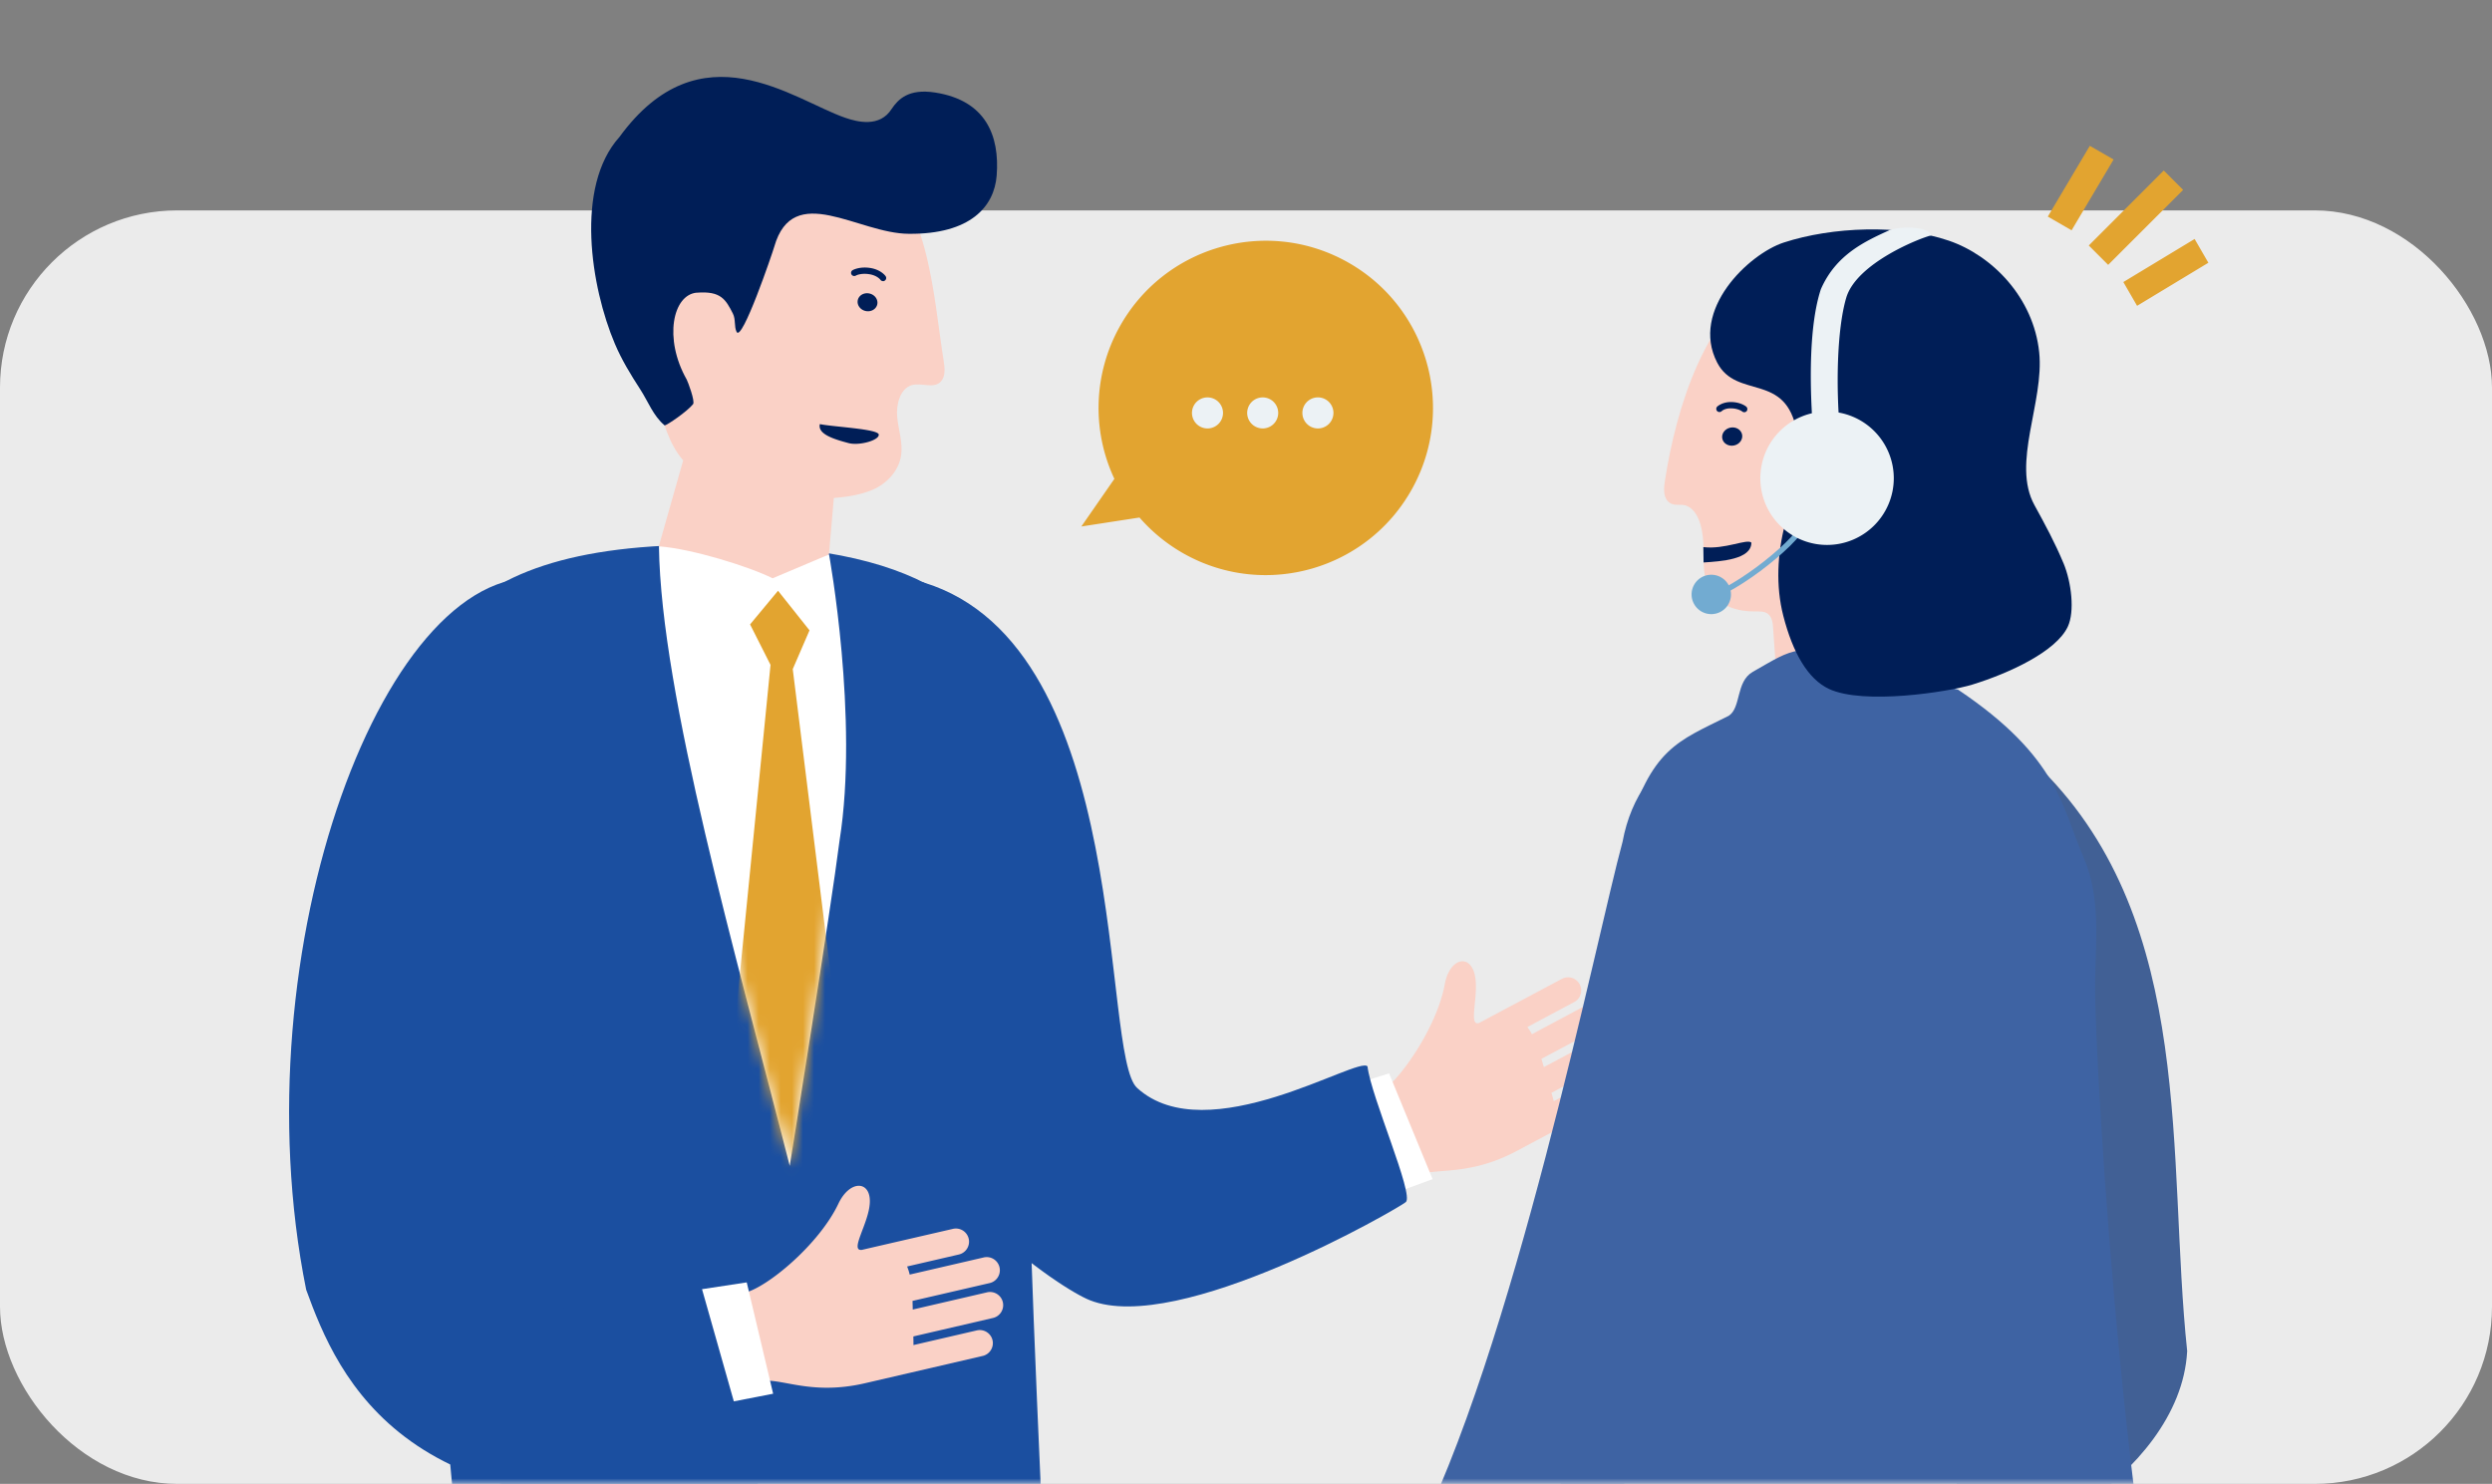 <svg width="225" height="134" viewBox="0 0 225 134" fill="none" xmlns="http://www.w3.org/2000/svg"><rect x="0" y="0" width="225" height="134" fill="#808080" stroke="none"/><rect y="19" width="225" height="115" rx="16" fill="#EBEBEB"/><mask id="mask0_2116_21919" style="mask-type:luminance" maskUnits="userSpaceOnUse" x="13" y="0" width="203" height="134"><path d="M215.368 0H13.06v134h202.308V0z" fill="#fff"/></mask><g mask="url(#mask0_2116_21919)"><path d="M146.592 98.784l-9.607 5.132c-4.581 2.447-7.579 1.422-9.294 2.335l-.893.474-3.814-7.14 1.367-.731c1.848-.983 5.362-5.975 6.094-9.97.432-2.364 2.266-2.796 2.712-.851.418 1.834-.655 4.748.418 4.33.161-.091 7.447-3.968 7.447-3.968a1.184 1.184 0 111.115 2.092l-4.232 2.259c.146.195.286.404.411.648l6.052-3.235a1.185 1.185 0 111.116 2.092l-6.31 3.368c.077.244.146.495.223.746l6.073-3.242a1.185 1.185 0 111.115 2.091l-6.505 3.472c.077.265.147.516.21.753l5.173-2.76a1.195 1.195 0 011.611.487c.306.58.09 1.297-.489 1.611l.007.007z" fill="#FAD1C6"/><path d="M89.376 281.597c-3.626-.286-13.297-.077-13.297-.077-4.197-35.391-8.053-100.261-10.151-133.226 13.373-11.316 19.906-16.859 28.872 7.314.795 25.191-4.65 123.123-5.424 125.989z" fill="#005FA1"/><path d="M121.52 98.163l3.897-1.234 3.932 9.552-3.395 1.241-4.434-9.559z" fill="#fff"/><path d="M83.394 52.6c19.027 5.814 15.91 42.746 19.292 45.66 6.324 5.732 19.99-2.963 20.784-1.959.321 2.747 4.226 11.588 3.459 12.251-.628.543-20.478 12.068-28.53 8.861-2.685-1.066-15.333-9.377-24.766-26.864-4.128-6.317 7.962-38.842 9.76-37.95z" fill="#1B4FA0"/><path d="M64.68 49.204c-26.522-.334-28.105 11.588-28.788 24.529-.46 8.722 5.73 64.821 6.958 84.385 9.977 12.899 40.293 12.034 52.02.091 0-6.387-1.116-26.293-1.813-46.533-.48-13.903.781-42.078-1.29-48.297-1.554-7.098-6.902-14.133-27.094-14.175h.007z" fill="#1B4FA0"/><path d="M61.25 17.264c1.514-1.799 3.682-2.74 5.823-3.326 3.772-1.025 7.878-1.074 11.323.78 5.494 2.964 5.842 11.875 6.812 17.906.097.62.167 1.345-.237 1.805-.649.74-1.785.077-2.685.363-1.018.32-1.394 1.743-1.276 2.9.112 1.151.523 2.288.349 3.438-.216 1.436-1.339 2.566-2.566 3.096-.99.425-2.217.648-3.507.739l-.44 5.11-5.744 3.849-9.622-4.58 2.203-7.768c-1.346-1.548-1.82-3.64-2.35-5.278-.801-2.475-.787-5.194-.76-7.844.042-3.932.224-8.269 2.67-11.183l.008-.007z" fill="#FAD1C6"/><path d="M62.922 26.426c-2.175.174-3.019 4.148-.92 7.85.097.175.78 1.973.572 2.224-.565.69-2.308 1.87-2.56 1.918-1.031-.85-1.505-2.182-2.21-3.263-.857-1.325-1.666-2.643-2.286-4.107-2.162-5.083-3.64-14.181.411-18.678 7.342-10.062 15.695-3.347 20.38-1.737 1.088.377 3.13.907 4.204-.808.579-.851 1.506-1.841 3.898-1.472 4.594.705 5.856 3.891 5.578 7.496-.217 2.802-2.364 5.313-7.928 5.264-4.595-.014-10.451-4.783-12.153 1.164-.153.537-2.92 8.68-3.402 7.69-.237-.488-.063-1.115-.335-1.652-.648-1.276-1.087-2.057-3.263-1.883l.014-.006z" fill="#001E57"/><path d="M74.854 50.068s2.705 14.81.948 25.84c-.76 6.072-4.497 29.373-4.497 29.373-4.825-18.978-11.623-42.496-11.81-55.945 3.004.223 8.157 1.834 10.262 2.886l5.097-2.154z" fill="#fff"/><mask id="mask1_2116_21919" style="mask-type:luminance" maskUnits="userSpaceOnUse" x="59" y="49" width="18" height="57"><path d="M74.858 50.068s2.705 14.81.948 25.84c-.76 6.072-4.497 29.373-4.497 29.373-4.825-18.978-11.623-42.496-11.811-55.945 3.005.223 8.158 1.834 10.263 2.886l5.097-2.154z" fill="#fff"/></mask><g mask="url(#mask1_2116_21919)"><path d="M73.09 56.922l-1.513 3.5 4.274 34.373-4.462 15.263-5.313-14.747L69.57 60.04l-1.847-3.654 2.524-3.04 2.844 3.577z" fill="#E2A430"/></g><path d="M49.53 52.293c15.04 13.031-3.068 58.811-1.164 62.848 3.458 7.802 21.153 5.696 21.474 6.937-.823 2.643-.837 12.306-1.806 12.599-31.424 4.463-37.552-10.416-40.39-18.211-6.198-30.769 7.335-66.662 21.886-64.173z" fill="#1B4FA0"/><path d="M88.714 122.448l-10.611 2.461c-5.055 1.171-7.684-.6-9.58-.161l-.983.23-1.827-7.885 1.513-.349c2.043-.474 6.735-4.378 8.471-8.046 1.025-2.168 2.915-2.105 2.838-.118-.07 1.875-1.869 4.413-.718 4.288.174-.042 8.22-1.897 8.22-1.897a1.188 1.188 0 01.537 2.315l-4.671 1.081c.09.23.174.467.23.732l6.686-1.548a1.187 1.187 0 01.537 2.315l-6.965 1.61.02.781 6.708-1.555a1.188 1.188 0 01.537 2.315l-7.189 1.667c0 .271.014.536.007.78l5.718-1.324a1.185 1.185 0 011.422.885 1.189 1.189 0 01-.893 1.423h-.007z" fill="#FAD1C6"/><path d="M63.385 116.417l4.037-.614 2.384 10.054-3.549.69-2.872-10.13z" fill="#fff"/><path d="M79.206 27.49c.097-.436-.217-.877-.702-.985-.485-.109-.957.157-1.054.592-.097.436.216.878.701.986.485.109.957-.157 1.055-.593zm.137 11.758c-.028-.516-4.051-.69-5.32-.949-.21.886 1.178 1.339 2.6 1.715.963.252 2.755-.25 2.72-.767zm.381-13.862a.28.28 0 01-.23-.119c-.014-.02-.306-.404-1.031-.509-.753-.111-1.179.119-1.193.133a.292.292 0 01-.39-.105.286.286 0 01.104-.39c.028-.014.607-.342 1.562-.202.983.146 1.402.718 1.415.746a.282.282 0 01-.07.397.284.284 0 01-.167.056v-.007z" fill="#001E57"/><path d="M180.839 37.093c-.161-3.263-.642-6.812-2.831-9.391-1.618-1.904-3.925-2.9-6.212-3.507-4.016-1.074-8.388-1.102-12.041.892-5.829 3.186-8.423 11.839-9.42 18.26-.091.6-.209 1.437.265 1.925.523.544 1.129.146 1.736.425 1.248.579 1.457 2.615 1.471 3.786.021 1.367-.076 2.838.67 3.988.822 1.27 2.461 1.771 3.974 1.743.39 0 .822-.028 1.143.196.405.285.474.843.502 1.338l.46 6.61c.028.376.056.76.216 1.102.37.76 1.29 1.052 2.134 1.157 1.555.195 7.3.864 8.339.488 4.567-2.406 3.423-10.535 3.144-11.435-.732-2.293-2.105-5.222-1.317-6.456 2.321-2.391 7.836-9.698 7.767-11.12z" fill="#FAD1C6"/><path d="M156.562 40.229c.494-.101.821-.544.73-.99-.091-.444-.565-.724-1.059-.623-.494.101-.821.544-.73.99.091.445.565.724 1.059.623z" fill="#001E57"/><path d="M197.482 122.05c-1.847-17.396.844-38.578-13.128-52.55l-3.487 20.087c-3.89 13.624-4.922 23.364-1.526 37.113 1.408 5.711-7.307 8.946-2.685 12.585 3.305 2.601 20.192-5.773 20.819-17.242l.007.007z" fill="#416095"/><path d="M169.561 58.909c2.098.125 5.438 3.06 7.223 3.367 9.154 6.13 9.405 10.717 11.302 15.054 1.583 3.625 1.15 7.355 1.081 11.114-.147 8.13 3.423 61.314 8.401 69.38-7.397 13.527-50.577 12.857-59.32 8.074 2.803-9.851 2.859-70.866 8.52-90.465 2.329-7.913 4.672-8.457 9.315-10.793 1.137-.732.628-3.082 2.168-3.967 3.961-2.26 3.473-2.322 11.303-1.764h.007z" fill="#3E63A3"/><path d="M139.891 146.25c4.219-5.124 15.786-32.17 17.773-36.876 7.425-17.598 11.901-36.64 3.709-41.645-5.564-3.382-13.338-.077-14.872 8.283-2.364 8.645-9.852 46.121-19.083 63.782 2.224 1.527 13.38 6.198 12.473 6.463v-.007z" fill="#3E63A3"/><path d="M153.8 49.405c1.931.237 3.96-.788 4.33-.404 0 1.52-2.712 1.687-4.316 1.792l-.021-1.388h.007zm32.505 1.444c-.76-1.827-1.652-3.48-2.614-5.23-2.092-3.792.892-9.314.425-13.805-.509-4.929-4.225-8.736-8.158-10.081-4.385-1.5-10.535-1.255-14.899.167-3.166 1.032-8.479 6.087-6.018 10.842 1.757 3.388 6.241.788 7.196 6.289.481 2.796-.37 5.592-1.067 8.283-.697 2.684-.851 5.605-.16 8.29.857 3.347 2.224 5.717 4.127 6.61 3.117 1.457 10.752.279 12.934-.39 3.395-1.047 7.579-3.006 8.625-5.23.641-1.36.341-3.995-.391-5.752v.007z" fill="#001E57"/><path d="M157.487 37.225a.29.29 0 01-.189-.07c-.014-.006-.327-.257-.948-.278-.606-.035-.899.244-.906.258a.294.294 0 01-.405-.014.292.292 0 010-.398c.021-.02.474-.446 1.325-.418.823.028 1.255.377 1.304.418a.295.295 0 01.035.405.274.274 0 01-.216.097z" fill="#001E57"/><path d="M154.51 55.458a1.778 1.778 0 100-3.556 1.778 1.778 0 000 3.556z" fill="#72ABD1"/><path d="M153.328 54.391v-.516c2.378 0 8.688-4.992 9.204-6.533l.488.16c-.558 1.674-7.098 6.882-9.692 6.882v.007z" fill="#72ABD1"/><path d="M170.988 43.186a6.026 6.026 0 01-6.025 6.024 6.026 6.026 0 01-6.024-6.024 6.026 6.026 0 016.024-6.024 6.026 6.026 0 016.025 6.024z" fill="#ECF2F5"/><path d="M164.99 40.941c-.614 0-1.136-.46-1.199-1.08-.168-1.59-.823-9.4.613-13.743 1.381-3.165 4.03-4.344 6.275-5.369 1.534-.411 3.584-.153 3.682.51-1.053.25-6.735 2.51-7.663 5.619-.843 2.83-.976 8.234-.509 12.731a1.205 1.205 0 01-1.074 1.325h-.125v.007z" fill="#ECF2F5"/></g><path d="M188.594 22.168l1.75 1.75 6.769-6.77-1.75-1.75-6.769 6.77zm-3.699-2.611l2.147 1.241 3.793-6.393-2.148-1.235-3.792 6.387zm8.061 8.06l-1.241-2.147 6.435-3.89 1.241 2.147-6.435 3.89zm-71.387-4.002c-7.3-4.023-16.483-1.36-20.506 5.94a15.075 15.075 0 00-.446 13.687l-2.984 4.302 5.25-.81a15.202 15.202 0 004.121 3.326c7.3 4.023 16.482 1.36 20.505-5.94 4.023-7.3 1.36-16.482-5.94-20.505z" fill="#E2A430"/><path d="M109.023 38.69a1.401 1.401 0 100-2.803 1.401 1.401 0 000 2.802zm4.984 0a1.401 1.401 0 100-2.803 1.401 1.401 0 000 2.802zm4.986 0a1.402 1.402 0 100-2.805 1.402 1.402 0 000 2.804z" fill="#ECF2F5"/></svg>